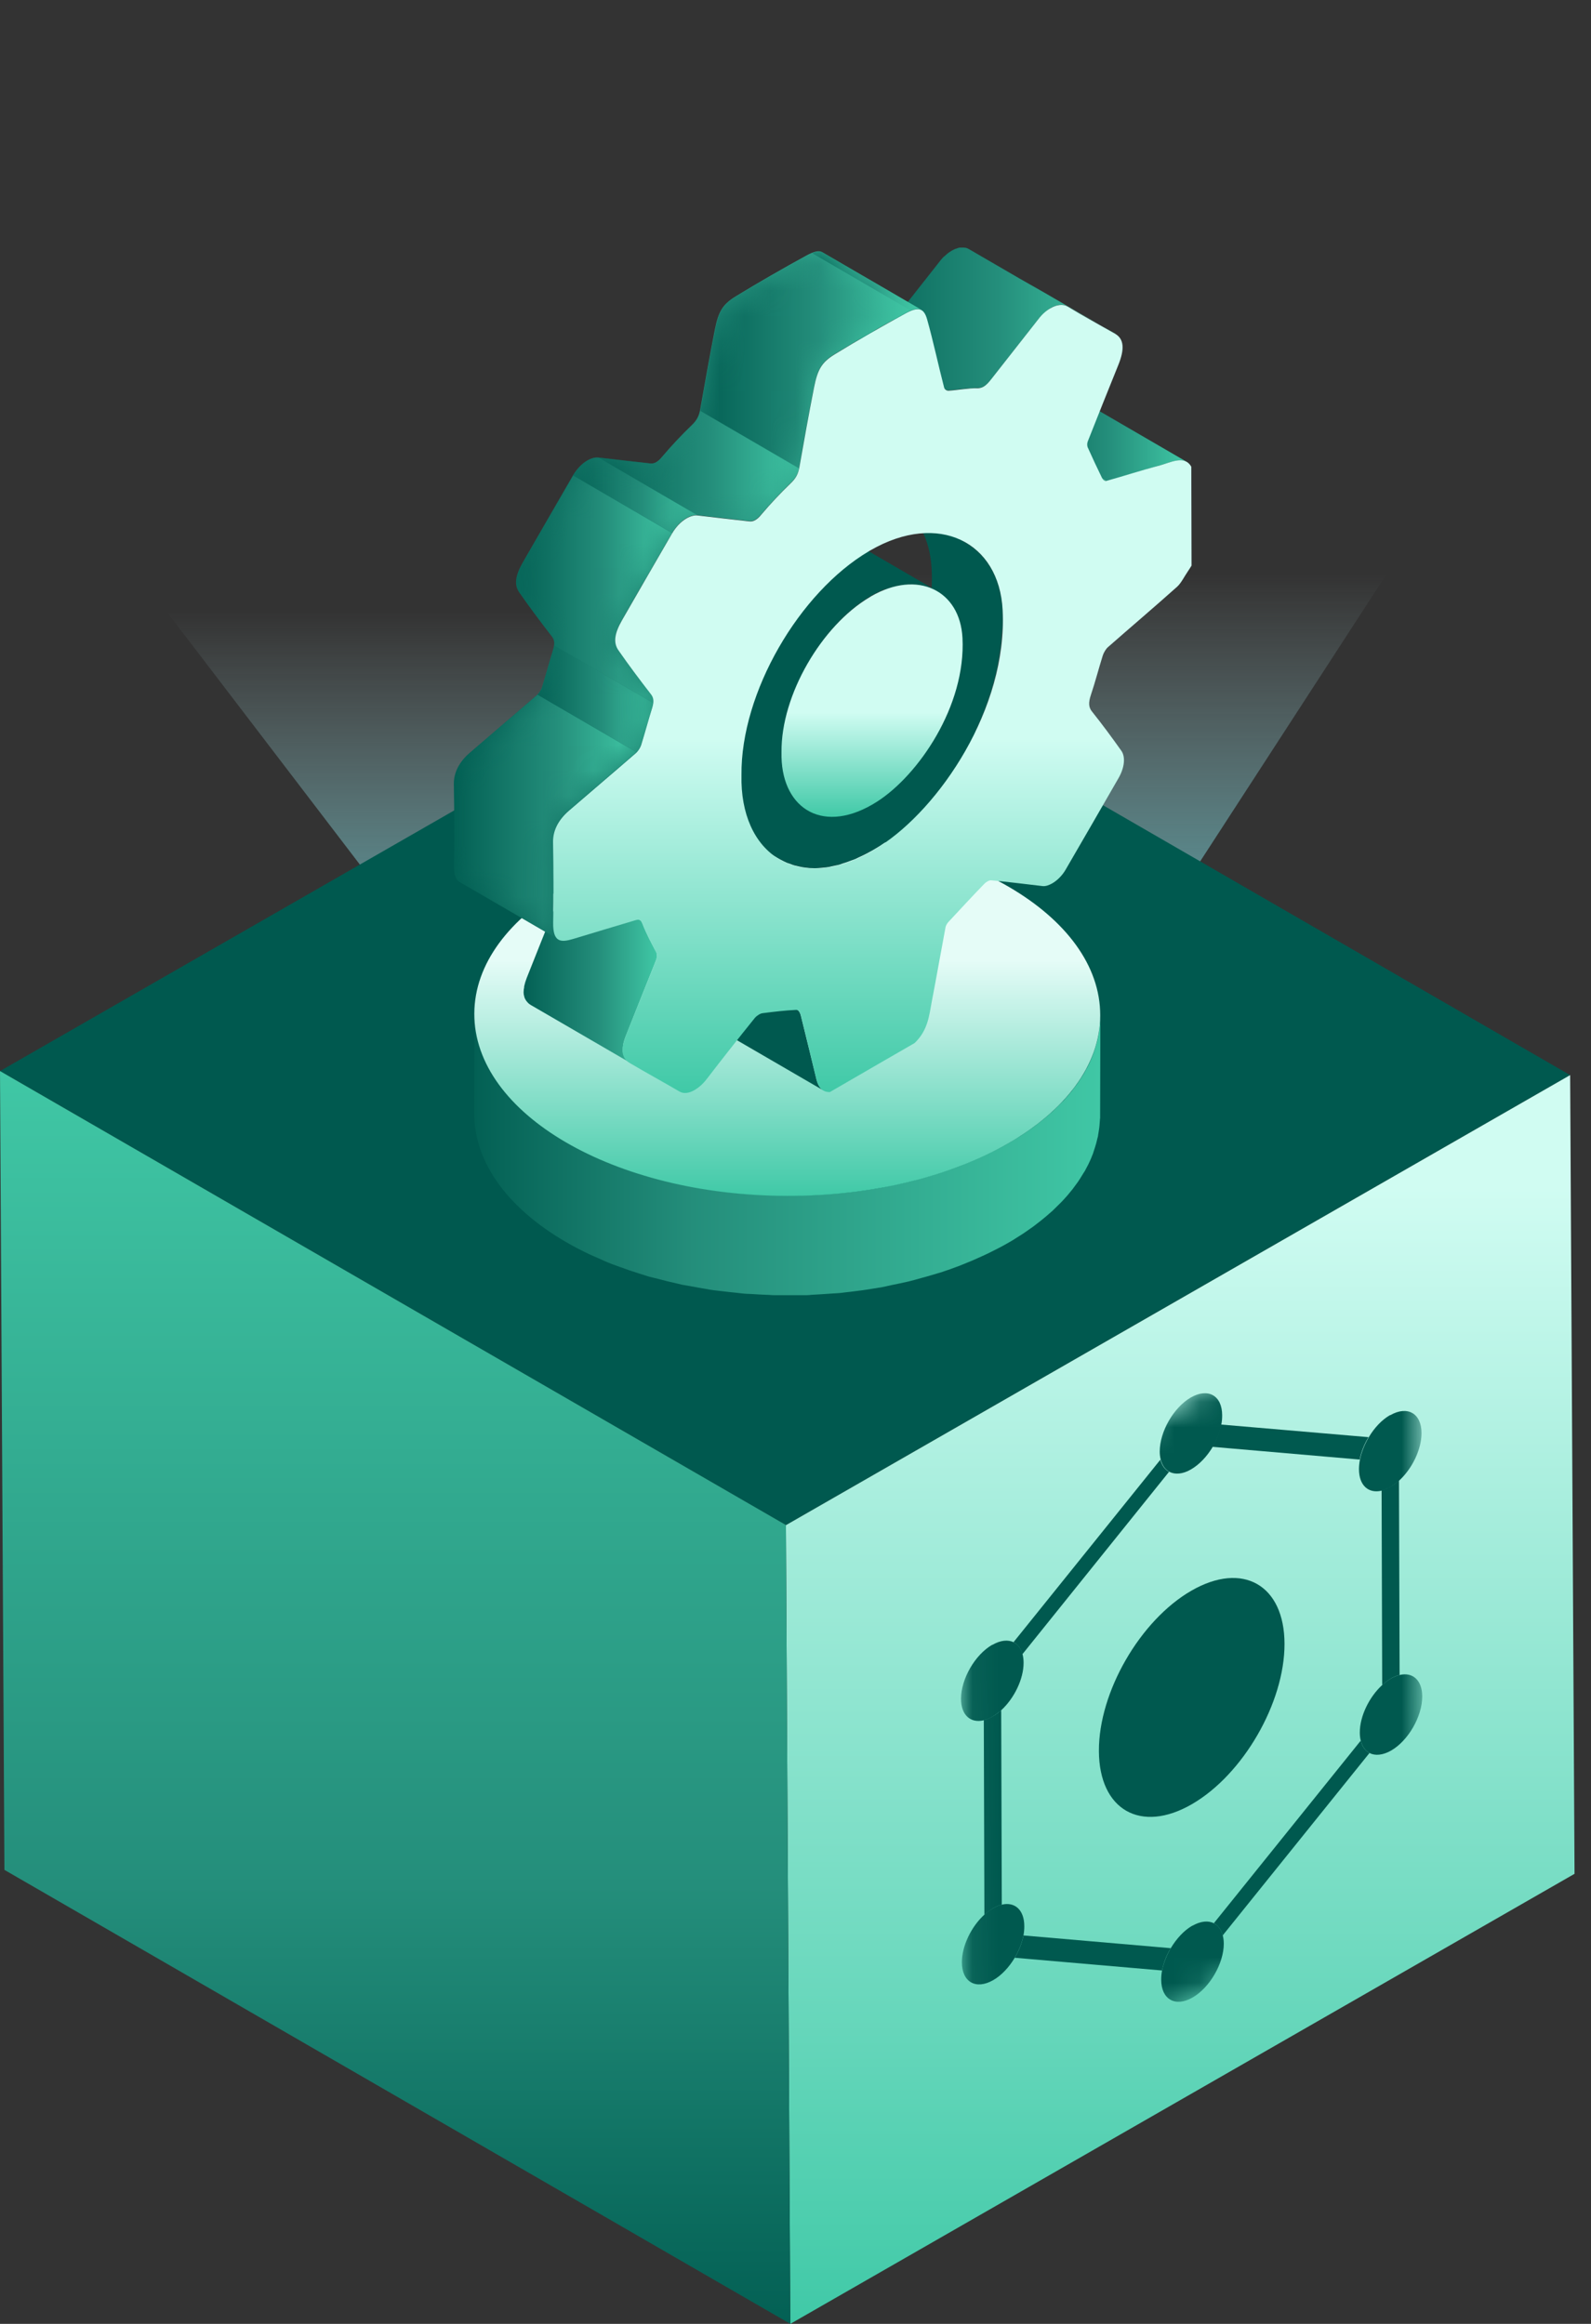 <svg width="63" height="92" viewBox="0 0 63 92" fill="none" xmlns="http://www.w3.org/2000/svg">
<rect x="0" y="0" width="63" height="92" fill="#333333" stroke="none"/>
<path style="mix-blend-mode:color-dodge" d="M31 2.836L31.034 47.343C31 47.348 30.961 47.348 30.927 47.343C30.752 47.343 30.578 47.333 30.403 47.328C30.374 47.333 30.345 47.333 30.311 47.323C30.117 47.319 29.923 47.309 29.729 47.294C29.54 47.28 29.346 47.265 29.157 47.246C28.949 47.226 28.745 47.202 28.542 47.178C28.352 47.154 28.168 47.125 27.984 47.096C27.766 47.062 27.548 47.023 27.329 46.984C27.14 46.95 26.956 46.906 26.772 46.868C26.767 46.868 26.762 46.868 26.757 46.868C26.612 46.839 26.471 46.805 26.331 46.771C26.234 46.742 26.142 46.717 26.045 46.693C25.962 46.674 25.885 46.649 25.802 46.63C25.72 46.611 25.633 46.586 25.55 46.562C25.463 46.538 25.381 46.509 25.293 46.48C25.162 46.441 25.036 46.402 24.91 46.358H24.905C24.784 46.315 24.658 46.266 24.537 46.223C24.464 46.199 24.392 46.174 24.324 46.145C24.309 46.145 24.299 46.136 24.285 46.131C24.178 46.087 24.072 46.043 23.97 46C23.863 45.956 23.766 45.908 23.664 45.864C23.558 45.82 23.446 45.777 23.344 45.728C23.029 45.583 22.724 45.423 22.433 45.253C22.336 45.195 22.239 45.137 22.142 45.079C22.055 45.025 21.967 44.972 21.885 44.914C21.798 44.86 21.71 44.802 21.628 44.739C21.541 44.681 21.458 44.623 21.381 44.56C21.221 44.444 21.066 44.322 20.92 44.191C20.847 44.128 20.775 44.07 20.707 44.002C20.634 43.939 20.566 43.876 20.503 43.813C20.435 43.75 20.372 43.687 20.314 43.619C20.125 43.425 19.96 43.227 19.805 43.023C19.757 42.955 19.708 42.887 19.66 42.819C19.587 42.718 19.519 42.611 19.456 42.504C19.398 42.412 19.349 42.315 19.301 42.223C19.301 42.213 19.291 42.209 19.286 42.199C19.233 42.087 19.18 41.981 19.136 41.869C19.092 41.772 19.054 41.675 19.024 41.578C18.947 41.36 18.884 41.132 18.85 40.909C18.835 40.841 18.826 40.778 18.821 40.715C18.811 40.686 18.806 40.657 18.806 40.623C18.797 40.555 18.792 40.487 18.787 40.424C18.782 40.337 18.777 40.245 18.777 40.153L0 15.577L31 2.836Z" fill="url(#paint0_linear_3009_55183)"/>
<path style="mix-blend-mode:color-dodge" d="M62.173 11.534L43.561 40.206C43.561 40.318 43.556 40.434 43.547 40.551C43.542 40.623 43.532 40.701 43.517 40.774C43.508 40.89 43.483 41.011 43.454 41.128C43.445 41.186 43.43 41.244 43.411 41.302C43.401 41.355 43.382 41.409 43.362 41.467C43.348 41.525 43.328 41.588 43.304 41.646C43.285 41.705 43.265 41.767 43.236 41.826C43.217 41.884 43.188 41.937 43.163 41.995C43.144 42.049 43.12 42.097 43.091 42.151C43.062 42.214 43.028 42.277 42.994 42.335C42.974 42.383 42.945 42.437 42.911 42.485C42.868 42.563 42.824 42.635 42.776 42.708C42.751 42.752 42.722 42.795 42.688 42.839C42.635 42.917 42.582 42.994 42.519 43.072C42.267 43.416 41.956 43.746 41.602 44.066C41.544 44.114 41.491 44.163 41.428 44.216C41.374 44.269 41.316 44.313 41.258 44.356C41.195 44.41 41.132 44.458 41.064 44.507C40.875 44.657 40.681 44.793 40.473 44.929C40.4 44.977 40.322 45.026 40.25 45.069C40.153 45.132 40.056 45.19 39.959 45.249C39.809 45.336 39.653 45.418 39.498 45.501C39.459 45.52 39.425 45.539 39.387 45.559C39.299 45.602 39.212 45.641 39.125 45.685C39.047 45.724 38.975 45.758 38.897 45.792C38.887 45.792 38.878 45.801 38.863 45.806C38.65 45.903 38.432 45.995 38.209 46.087C38.17 46.102 38.136 46.116 38.102 46.131C38.068 46.145 38.034 46.16 37.995 46.175C37.913 46.209 37.83 46.238 37.748 46.267C37.539 46.344 37.326 46.417 37.108 46.48C37.001 46.514 36.895 46.543 36.788 46.577C36.681 46.606 36.575 46.635 36.468 46.664C36.391 46.684 36.318 46.703 36.245 46.727C36.167 46.747 36.095 46.766 36.017 46.785C36.003 46.79 35.988 46.795 35.969 46.8C35.746 46.849 35.523 46.892 35.3 46.941C35.222 46.955 35.149 46.974 35.072 46.989C34.883 47.028 34.694 47.062 34.5 47.091C34.248 47.13 33.991 47.169 33.729 47.198C33.564 47.222 33.399 47.236 33.23 47.251C33.147 47.261 33.065 47.265 32.977 47.27C32.842 47.28 32.701 47.29 32.56 47.299C32.425 47.314 32.284 47.319 32.143 47.324C32.051 47.333 31.959 47.333 31.872 47.333C31.785 47.333 31.697 47.338 31.605 47.338C31.411 47.338 31.222 47.338 31.033 47.338V0L62.173 11.534Z" fill="url(#paint1_linear_3009_55183)"/>
<path d="M31.121 60.38L0 42.403L31.053 24.586L62.174 42.563L31.121 60.38Z" fill="#00594F"/>
<path d="M62.174 42.562L62.348 74.183L31.295 92L31.121 60.38L62.174 42.562Z" fill="url(#paint2_linear_3009_55183)"/>
<path d="M31.295 92L0.175 74.027L0 42.402L31.121 60.375L31.295 91.995V92Z" fill="url(#paint3_linear_3009_55183)"/>
<path d="M43.562 40.421C43.562 40.484 43.557 40.547 43.547 40.61C43.543 40.663 43.533 40.717 43.528 40.775C43.518 40.838 43.509 40.901 43.499 40.959C43.489 41.012 43.475 41.066 43.465 41.124C43.45 41.182 43.436 41.245 43.421 41.303C43.407 41.356 43.392 41.41 43.373 41.468C43.353 41.526 43.334 41.589 43.315 41.647C43.295 41.701 43.276 41.754 43.257 41.807C43.232 41.87 43.203 41.933 43.179 41.996C43.155 42.05 43.13 42.098 43.106 42.152C43.077 42.215 43.043 42.278 43.009 42.336C42.98 42.384 42.956 42.438 42.927 42.486C42.883 42.559 42.84 42.632 42.791 42.704C42.762 42.748 42.733 42.791 42.704 42.835C42.651 42.918 42.592 42.995 42.529 43.073C42.5 43.107 42.476 43.145 42.452 43.179C42.35 43.305 42.243 43.431 42.132 43.553C42.103 43.587 42.069 43.616 42.04 43.645C41.948 43.737 41.855 43.834 41.758 43.926C41.715 43.97 41.671 44.008 41.623 44.052C41.565 44.105 41.506 44.154 41.443 44.207C41.385 44.256 41.332 44.304 41.274 44.348C41.211 44.396 41.148 44.45 41.08 44.498C41.017 44.547 40.959 44.59 40.895 44.639C40.828 44.687 40.755 44.736 40.687 44.784C40.624 44.828 40.556 44.871 40.488 44.92C40.416 44.968 40.338 45.017 40.26 45.06C40.163 45.119 40.071 45.177 39.974 45.235C39.708 45.39 39.426 45.536 39.136 45.676C39.058 45.715 38.985 45.749 38.908 45.783C38.651 45.904 38.384 46.016 38.113 46.122C38.079 46.137 38.045 46.151 38.006 46.166C37.715 46.277 37.419 46.374 37.114 46.471C36.905 46.539 36.692 46.597 36.474 46.656C36.314 46.699 36.149 46.748 35.989 46.786C35.761 46.84 35.533 46.888 35.306 46.932C35.141 46.966 34.976 47.005 34.806 47.034C34.738 47.048 34.666 47.058 34.598 47.068C34.312 47.116 34.026 47.155 33.739 47.189C33.657 47.199 33.575 47.208 33.487 47.218C33.323 47.237 33.153 47.247 32.988 47.262C32.712 47.286 32.431 47.305 32.154 47.315C31.975 47.325 31.795 47.325 31.616 47.33C31.388 47.33 31.165 47.334 30.937 47.33C30.748 47.33 30.559 47.32 30.37 47.315C30.162 47.305 29.953 47.295 29.745 47.281C29.555 47.266 29.361 47.252 29.172 47.233C28.964 47.213 28.76 47.189 28.552 47.165C28.368 47.14 28.183 47.116 27.999 47.087C27.781 47.053 27.558 47.014 27.345 46.971C27.175 46.937 27 46.903 26.831 46.869C26.569 46.811 26.317 46.748 26.06 46.68C25.895 46.636 25.73 46.597 25.565 46.549C25.478 46.525 25.391 46.496 25.304 46.467C25.047 46.384 24.799 46.302 24.552 46.209C24.479 46.185 24.407 46.156 24.339 46.132C24.116 46.045 23.898 45.948 23.679 45.851C23.573 45.802 23.461 45.759 23.359 45.71C23.044 45.56 22.744 45.405 22.448 45.235C20.004 43.824 18.783 41.972 18.788 40.125L18.778 44.076C18.773 45.923 19.995 47.776 22.438 49.186C22.729 49.356 23.035 49.511 23.35 49.661C23.451 49.71 23.563 49.754 23.67 49.802C23.854 49.885 24.038 49.972 24.232 50.044C24.266 50.059 24.3 50.069 24.329 50.078C24.402 50.108 24.474 50.132 24.542 50.156C24.79 50.248 25.042 50.335 25.294 50.413C25.381 50.442 25.468 50.466 25.556 50.495C25.614 50.515 25.672 50.534 25.73 50.549C25.832 50.578 25.944 50.597 26.045 50.626C26.297 50.694 26.554 50.757 26.816 50.815C26.884 50.83 26.952 50.849 27.02 50.864C27.122 50.883 27.228 50.898 27.33 50.917C27.548 50.961 27.767 50.995 27.985 51.033C28.072 51.048 28.159 51.068 28.246 51.077C28.343 51.092 28.44 51.097 28.537 51.111C28.741 51.135 28.949 51.16 29.153 51.179C29.25 51.189 29.352 51.203 29.449 51.213C29.541 51.223 29.633 51.223 29.725 51.227C29.934 51.242 30.142 51.252 30.351 51.261C30.457 51.261 30.559 51.276 30.666 51.276C30.748 51.276 30.835 51.276 30.918 51.276C31.146 51.276 31.369 51.276 31.597 51.276C31.708 51.276 31.82 51.276 31.936 51.276C32.004 51.276 32.067 51.266 32.135 51.261C32.416 51.247 32.692 51.227 32.969 51.208C33.08 51.198 33.197 51.198 33.308 51.184C33.361 51.179 33.415 51.169 33.468 51.164C33.55 51.155 33.633 51.145 33.72 51.135C34.006 51.101 34.297 51.063 34.578 51.014C34.646 51.004 34.719 50.995 34.787 50.98C34.821 50.975 34.855 50.971 34.889 50.966C35.024 50.941 35.155 50.907 35.291 50.878C35.519 50.83 35.752 50.786 35.974 50.733C36.139 50.694 36.299 50.646 36.459 50.602C36.673 50.544 36.886 50.486 37.099 50.418C37.143 50.403 37.191 50.394 37.235 50.379C37.492 50.297 37.744 50.205 37.991 50.112C38.025 50.098 38.059 50.083 38.098 50.069C38.37 49.962 38.631 49.851 38.893 49.729C38.971 49.695 39.044 49.657 39.121 49.623C39.407 49.482 39.688 49.342 39.96 49.181C40.013 49.152 40.062 49.123 40.11 49.094C40.159 49.065 40.202 49.036 40.246 49.007C40.323 48.959 40.396 48.91 40.469 48.866C40.537 48.823 40.6 48.779 40.668 48.731C40.74 48.682 40.808 48.634 40.876 48.585C40.939 48.541 41.002 48.493 41.06 48.445C41.128 48.396 41.191 48.343 41.254 48.294C41.312 48.246 41.371 48.197 41.424 48.154C41.482 48.1 41.545 48.052 41.603 47.998C41.628 47.979 41.652 47.955 41.676 47.935C41.7 47.916 41.715 47.892 41.739 47.873C41.836 47.78 41.928 47.688 42.02 47.596C42.049 47.562 42.083 47.533 42.112 47.499C42.224 47.378 42.335 47.252 42.432 47.126C42.432 47.121 42.442 47.116 42.447 47.111C42.471 47.082 42.491 47.053 42.515 47.019C42.573 46.942 42.631 46.864 42.689 46.782C42.718 46.738 42.748 46.694 42.777 46.646C42.825 46.573 42.869 46.5 42.912 46.428C42.922 46.408 42.937 46.389 42.951 46.37C42.966 46.34 42.98 46.311 43 46.277C43.034 46.214 43.068 46.151 43.097 46.093C43.121 46.04 43.145 45.991 43.169 45.938C43.198 45.875 43.223 45.812 43.247 45.749C43.257 45.72 43.271 45.691 43.281 45.666C43.291 45.642 43.295 45.618 43.305 45.589C43.325 45.531 43.344 45.468 43.363 45.41C43.378 45.356 43.397 45.298 43.412 45.245C43.426 45.187 43.441 45.123 43.455 45.065C43.465 45.031 43.475 45.002 43.48 44.968C43.48 44.944 43.484 44.925 43.489 44.901C43.499 44.837 43.509 44.775 43.518 44.716C43.528 44.663 43.533 44.61 43.538 44.551C43.543 44.488 43.547 44.425 43.552 44.367C43.552 44.328 43.557 44.294 43.562 44.256C43.562 44.222 43.562 44.183 43.562 44.149L43.572 40.198C43.572 40.27 43.567 40.343 43.562 40.416V40.421Z" fill="url(#paint4_linear_3009_55183)"/>
<path d="M43.566 40.2C43.577 36.234 38.038 33.004 31.194 32.985C24.35 32.966 18.793 36.165 18.782 40.13C18.771 44.096 24.31 47.326 31.154 47.345C37.998 47.364 43.555 44.165 43.566 40.2Z" fill="url(#paint5_linear_3009_55183)"/>
<path d="M39.702 24.899C39.712 24.651 39.712 24.404 39.702 24.157C39.663 23.376 39.431 22.722 39.062 22.218C38.839 21.917 38.563 21.67 38.252 21.49L35.436 19.852C36.274 20.341 36.827 21.272 36.89 22.518C36.905 22.765 36.905 23.013 36.89 23.26C36.89 23.347 36.876 23.43 36.871 23.517C36.861 23.677 36.851 23.837 36.832 23.997C36.822 24.07 36.808 24.137 36.798 24.205C36.769 24.385 36.745 24.569 36.706 24.748C36.657 24.971 36.609 25.189 36.546 25.408C36.541 25.427 36.531 25.446 36.526 25.471C36.473 25.665 36.41 25.858 36.342 26.048C36.323 26.106 36.303 26.159 36.284 26.217C36.221 26.392 36.153 26.561 36.085 26.731C36.071 26.765 36.061 26.799 36.047 26.828C35.964 27.027 35.872 27.221 35.78 27.41C35.756 27.458 35.731 27.507 35.707 27.555C35.63 27.711 35.547 27.866 35.46 28.016C35.436 28.06 35.411 28.103 35.387 28.147C35.281 28.331 35.169 28.515 35.057 28.69C35.028 28.733 34.999 28.772 34.97 28.816C34.883 28.952 34.791 29.083 34.699 29.213C34.645 29.286 34.592 29.359 34.539 29.427C34.466 29.524 34.388 29.626 34.316 29.718C34.238 29.815 34.165 29.907 34.088 29.999C34.025 30.076 33.962 30.149 33.894 30.222C33.739 30.401 33.579 30.571 33.419 30.731C33.399 30.75 33.385 30.765 33.365 30.784C33.351 30.799 33.331 30.813 33.317 30.828C33.201 30.944 33.079 31.051 32.963 31.158C32.919 31.196 32.881 31.23 32.837 31.264C32.74 31.347 32.643 31.429 32.541 31.502C32.502 31.531 32.459 31.565 32.42 31.594C32.284 31.696 32.153 31.788 32.023 31.87C31.93 31.928 31.833 31.987 31.741 32.04C31.581 32.132 31.421 32.215 31.261 32.287C31.223 32.307 31.184 32.321 31.145 32.341C31.058 32.379 30.975 32.408 30.893 32.442C30.772 32.491 30.65 32.53 30.529 32.569C30.447 32.593 30.369 32.617 30.287 32.632C30.219 32.646 30.151 32.661 30.083 32.675C29.986 32.694 29.894 32.704 29.797 32.714C29.749 32.719 29.7 32.724 29.652 32.728C29.516 32.738 29.385 32.738 29.254 32.728C29.254 32.728 29.249 32.728 29.244 32.728C29.114 32.719 28.988 32.699 28.861 32.675C28.828 32.67 28.794 32.661 28.76 32.651C28.668 32.627 28.575 32.602 28.483 32.569C28.454 32.559 28.425 32.549 28.396 32.539C28.28 32.491 28.163 32.442 28.057 32.379L30.878 34.018C30.878 34.018 30.898 34.028 30.907 34.033C30.995 34.081 31.082 34.125 31.174 34.164C31.189 34.168 31.203 34.173 31.218 34.178C31.247 34.188 31.276 34.197 31.305 34.207C31.353 34.227 31.402 34.246 31.455 34.261C31.494 34.27 31.538 34.28 31.581 34.29C31.615 34.299 31.649 34.304 31.683 34.314C31.707 34.314 31.727 34.324 31.751 34.328C31.853 34.348 31.959 34.358 32.066 34.367C32.066 34.367 32.071 34.367 32.076 34.367C32.182 34.372 32.294 34.377 32.41 34.367C32.43 34.367 32.454 34.362 32.473 34.362C32.522 34.362 32.57 34.353 32.619 34.348C32.677 34.343 32.735 34.338 32.793 34.328C32.827 34.324 32.866 34.314 32.905 34.304C32.973 34.29 33.041 34.275 33.108 34.261C33.152 34.251 33.196 34.246 33.239 34.231C33.273 34.222 33.312 34.207 33.346 34.193C33.467 34.159 33.584 34.115 33.71 34.067C33.758 34.047 33.802 34.038 33.845 34.018C33.884 34.004 33.923 33.984 33.957 33.965C33.996 33.945 34.035 33.931 34.073 33.911C34.233 33.839 34.388 33.756 34.553 33.664C34.645 33.611 34.737 33.553 34.834 33.495C34.965 33.412 35.101 33.315 35.232 33.218C35.271 33.189 35.314 33.155 35.353 33.126C35.45 33.048 35.547 32.971 35.644 32.889C35.688 32.855 35.727 32.816 35.77 32.782C35.886 32.675 36.008 32.569 36.124 32.452C36.139 32.438 36.158 32.423 36.173 32.408C36.173 32.408 36.177 32.404 36.182 32.399C36.197 32.384 36.211 32.37 36.221 32.355C36.381 32.195 36.541 32.026 36.701 31.846C36.72 31.822 36.745 31.802 36.764 31.778C36.808 31.73 36.846 31.676 36.89 31.623C36.968 31.531 37.045 31.439 37.118 31.342C37.147 31.308 37.176 31.274 37.2 31.24C37.249 31.177 37.292 31.114 37.341 31.051C37.394 30.978 37.448 30.91 37.501 30.838C37.52 30.809 37.545 30.779 37.569 30.745C37.642 30.644 37.705 30.542 37.777 30.435C37.806 30.392 37.836 30.353 37.865 30.309C37.87 30.299 37.879 30.29 37.884 30.275C37.976 30.13 38.068 29.98 38.16 29.824C38.17 29.805 38.185 29.781 38.194 29.761C38.218 29.718 38.243 29.674 38.267 29.631C38.316 29.548 38.364 29.466 38.408 29.378C38.442 29.311 38.475 29.243 38.514 29.17C38.538 29.121 38.563 29.073 38.587 29.024C38.602 28.995 38.621 28.961 38.636 28.932C38.708 28.787 38.776 28.637 38.839 28.481C38.844 28.467 38.849 28.457 38.854 28.443C38.868 28.409 38.883 28.375 38.892 28.346C38.936 28.239 38.985 28.132 39.023 28.021C39.048 27.958 39.067 27.895 39.091 27.832C39.111 27.774 39.13 27.72 39.149 27.662C39.164 27.618 39.178 27.58 39.193 27.536C39.242 27.386 39.29 27.235 39.329 27.085C39.334 27.066 39.343 27.046 39.348 27.022C39.348 27.022 39.348 27.012 39.348 27.008C39.401 26.809 39.455 26.605 39.498 26.401C39.498 26.387 39.498 26.372 39.503 26.358C39.542 26.178 39.571 25.994 39.595 25.815C39.605 25.752 39.62 25.689 39.629 25.621C39.629 25.616 39.629 25.611 39.629 25.606C39.649 25.446 39.658 25.286 39.668 25.126C39.673 25.039 39.688 24.957 39.688 24.869L39.702 24.899Z" fill="#00594F"/>
<path d="M35.062 23.341C35.144 23.312 35.227 23.283 35.304 23.259C35.367 23.239 35.426 23.225 35.484 23.21C35.532 23.201 35.581 23.186 35.629 23.181C35.702 23.167 35.775 23.162 35.843 23.152C35.877 23.152 35.906 23.142 35.94 23.142C36.041 23.137 36.138 23.137 36.235 23.142C36.25 23.142 36.264 23.142 36.284 23.147C36.361 23.152 36.439 23.167 36.517 23.181C36.546 23.186 36.57 23.191 36.599 23.201C36.667 23.215 36.73 23.239 36.798 23.259C36.817 23.268 36.841 23.273 36.861 23.283C36.948 23.317 37.03 23.356 37.108 23.399L34.291 21.761C34.291 21.761 34.277 21.751 34.272 21.751C34.209 21.717 34.141 21.683 34.073 21.654C34.063 21.654 34.054 21.649 34.044 21.644C34.025 21.634 34 21.63 33.981 21.62C33.942 21.605 33.908 21.591 33.864 21.581C33.835 21.572 33.811 21.567 33.782 21.562C33.753 21.557 33.729 21.547 33.7 21.542C33.68 21.542 33.661 21.533 33.642 21.528C33.583 21.518 33.525 21.513 33.467 21.509C33.452 21.509 33.438 21.509 33.419 21.504H33.409C33.326 21.499 33.239 21.499 33.157 21.504C33.147 21.504 33.137 21.504 33.128 21.504C33.099 21.504 33.065 21.509 33.031 21.513C32.977 21.518 32.929 21.523 32.876 21.528C32.856 21.528 32.837 21.538 32.817 21.542C32.769 21.552 32.72 21.562 32.672 21.572C32.633 21.581 32.594 21.586 32.556 21.596C32.536 21.601 32.512 21.61 32.492 21.615C32.41 21.639 32.333 21.669 32.25 21.698C32.216 21.712 32.182 21.717 32.143 21.732C32.129 21.736 32.119 21.746 32.105 21.751C31.964 21.809 31.823 21.882 31.678 21.964C31.663 21.974 31.654 21.979 31.639 21.988C31.46 22.095 31.285 22.216 31.116 22.347C31.082 22.372 31.048 22.396 31.019 22.425C30.854 22.556 30.694 22.696 30.539 22.847C30.529 22.856 30.514 22.866 30.505 22.876C30.476 22.905 30.451 22.934 30.422 22.963C30.34 23.045 30.262 23.128 30.185 23.22C30.16 23.244 30.141 23.268 30.117 23.293C30.093 23.322 30.068 23.351 30.044 23.38C29.996 23.438 29.947 23.491 29.904 23.55C29.879 23.584 29.85 23.613 29.826 23.642C29.797 23.68 29.773 23.719 29.744 23.753C29.71 23.797 29.676 23.845 29.642 23.889C29.622 23.913 29.603 23.938 29.584 23.966C29.54 24.03 29.501 24.093 29.457 24.151C29.438 24.18 29.414 24.214 29.394 24.243C29.39 24.253 29.38 24.262 29.375 24.272C29.312 24.374 29.249 24.476 29.191 24.577C29.186 24.587 29.181 24.597 29.171 24.607C29.157 24.631 29.142 24.66 29.128 24.684C29.094 24.747 29.055 24.81 29.021 24.878C29.002 24.917 28.982 24.956 28.963 24.989C28.944 25.023 28.924 25.062 28.91 25.096C28.895 25.125 28.881 25.149 28.866 25.179C28.822 25.271 28.779 25.368 28.735 25.465C28.735 25.47 28.73 25.479 28.725 25.484C28.725 25.484 28.725 25.484 28.725 25.489C28.682 25.596 28.638 25.702 28.595 25.809C28.585 25.833 28.58 25.852 28.57 25.877C28.556 25.916 28.541 25.954 28.527 25.998C28.507 26.046 28.488 26.095 28.473 26.143C28.459 26.187 28.444 26.235 28.43 26.279C28.415 26.328 28.401 26.371 28.386 26.42C28.376 26.449 28.367 26.473 28.362 26.502C28.347 26.56 28.333 26.623 28.318 26.682C28.304 26.74 28.289 26.798 28.274 26.856C28.274 26.875 28.265 26.89 28.26 26.909C28.25 26.953 28.245 27.002 28.236 27.045C28.216 27.142 28.202 27.234 28.187 27.331C28.187 27.355 28.177 27.375 28.177 27.399C28.177 27.423 28.177 27.448 28.177 27.472C28.153 27.69 28.134 27.913 28.139 28.126C28.114 29.222 28.512 30.046 29.186 30.439L32.008 32.078C31.339 31.69 30.936 30.861 30.96 29.765C30.96 29.552 30.975 29.334 30.999 29.11C31.004 29.067 31.009 29.018 31.014 28.97C31.028 28.878 31.043 28.781 31.062 28.684C31.072 28.621 31.087 28.558 31.101 28.495C31.116 28.437 31.13 28.378 31.145 28.32C31.164 28.233 31.188 28.146 31.212 28.058C31.227 28.01 31.242 27.966 31.256 27.918C31.285 27.821 31.319 27.729 31.353 27.632C31.368 27.593 31.382 27.549 31.397 27.511C31.445 27.38 31.499 27.249 31.552 27.118C31.552 27.113 31.557 27.103 31.562 27.099C31.615 26.972 31.673 26.851 31.736 26.73C31.756 26.696 31.77 26.657 31.79 26.623C31.843 26.522 31.896 26.42 31.954 26.318C31.969 26.289 31.983 26.265 31.998 26.235C32.071 26.11 32.143 25.988 32.221 25.872C32.24 25.843 32.265 25.809 32.284 25.78C32.342 25.692 32.405 25.6 32.468 25.518C32.502 25.474 32.536 25.426 32.57 25.382C32.623 25.314 32.677 25.242 32.73 25.174C32.779 25.116 32.822 25.057 32.871 24.999C32.919 24.946 32.963 24.893 33.011 24.839C33.089 24.752 33.171 24.665 33.249 24.582C33.288 24.544 33.326 24.505 33.365 24.466C33.52 24.316 33.68 24.175 33.845 24.044C33.879 24.02 33.908 23.996 33.942 23.966C34.112 23.836 34.286 23.714 34.466 23.608C34.48 23.598 34.49 23.593 34.505 23.584C34.65 23.501 34.791 23.433 34.931 23.37C34.98 23.351 35.028 23.331 35.077 23.312L35.062 23.341Z" fill="#00594F"/>
<path d="M34.49 23.609C36.352 22.533 38.015 23.386 38.112 25.253C38.252 27.958 36.356 30.697 34.732 31.735C34.664 31.778 34.602 31.817 34.534 31.856C32.473 33.044 30.897 31.919 30.946 29.781C30.922 27.522 32.531 24.768 34.446 23.638C34.461 23.628 34.471 23.624 34.485 23.614L34.49 23.609Z" fill="url(#paint6_linear_3009_55183)"/>
<path d="M32.323 42.71C32.119 41.877 31.92 41.038 31.712 40.209C31.692 40.121 31.644 40.02 31.581 39.986L27.659 37.707C27.722 37.741 27.77 37.843 27.79 37.93C27.998 38.759 28.197 39.598 28.401 40.432C28.415 40.485 28.43 40.534 28.444 40.582C28.497 40.723 28.57 40.829 28.677 40.888L32.599 43.166C32.458 43.084 32.371 42.919 32.323 42.71Z" fill="#00594F"/>
<path d="M46.994 18.285L43.072 16.006C43.072 16.006 43.072 16.006 43.067 16.006C43.052 15.997 43.038 15.992 43.023 15.982C43.009 15.977 42.989 15.968 42.975 15.963C42.975 15.963 42.965 15.963 42.96 15.963C42.96 15.963 42.955 15.963 42.95 15.963C42.941 15.963 42.931 15.963 42.921 15.958C42.902 15.958 42.878 15.953 42.858 15.953C42.849 15.953 42.844 15.953 42.834 15.953C42.824 15.953 42.82 15.953 42.81 15.953C42.8 15.953 42.791 15.953 42.776 15.953C42.752 15.953 42.723 15.953 42.698 15.963C42.694 15.963 42.684 15.963 42.679 15.963C42.679 15.963 42.679 15.963 42.674 15.963C42.664 15.963 42.655 15.968 42.645 15.968C42.601 15.977 42.558 15.987 42.509 15.997C42.504 15.997 42.5 15.997 42.495 15.997C42.485 15.997 42.471 16.002 42.461 16.006C42.378 16.031 42.296 16.055 42.209 16.084C42.117 16.113 42.029 16.142 41.942 16.166C41.932 16.166 41.918 16.171 41.908 16.176C41.646 16.244 41.389 16.326 41.127 16.404C40.72 16.525 40.313 16.646 39.906 16.763L43.828 19.041C44.235 18.93 44.642 18.804 45.05 18.683C45.321 18.6 45.598 18.518 45.864 18.445C45.952 18.421 46.044 18.392 46.131 18.363C46.213 18.334 46.301 18.309 46.383 18.285C46.398 18.285 46.417 18.275 46.431 18.271C46.475 18.261 46.524 18.251 46.567 18.241C46.577 18.241 46.592 18.237 46.601 18.237C46.606 18.237 46.616 18.237 46.621 18.237C46.659 18.237 46.693 18.227 46.732 18.227C46.742 18.227 46.747 18.227 46.756 18.227C46.795 18.227 46.834 18.232 46.868 18.241C46.868 18.241 46.873 18.241 46.877 18.241C46.916 18.251 46.955 18.266 46.989 18.285H46.994Z" fill="url(#paint7_linear_3009_55183)"/>
<path d="M43.629 18.965L43.736 19.028C43.736 19.028 43.745 19.032 43.75 19.037C43.75 19.037 43.76 19.037 43.765 19.037C43.765 19.037 43.775 19.037 43.779 19.037H43.789C43.789 19.037 43.794 19.037 43.799 19.037C43.799 19.037 43.803 19.037 43.808 19.037H43.818C43.818 19.037 43.818 19.037 43.823 19.037L39.901 16.759C39.867 16.768 39.838 16.759 39.809 16.744L43.624 18.96L43.629 18.965Z" fill="url(#paint8_linear_3009_55183)"/>
<path d="M26.016 37.824C26.016 37.776 26.006 37.732 25.982 37.684C25.788 37.325 25.594 36.961 25.439 36.559C25.424 36.525 25.41 36.496 25.395 36.472C25.38 36.447 25.361 36.433 25.342 36.423L21.419 34.145C21.458 34.169 21.492 34.212 21.516 34.28C21.672 34.683 21.866 35.046 22.059 35.405C22.084 35.454 22.093 35.497 22.093 35.546C22.093 35.555 22.093 35.56 22.093 35.57C22.093 35.623 22.074 35.681 22.04 35.759C21.638 36.748 21.25 37.727 20.857 38.716C20.857 38.726 20.847 38.736 20.847 38.745C20.833 38.784 20.818 38.823 20.808 38.857C20.799 38.891 20.784 38.925 20.779 38.959C20.77 38.993 20.76 39.027 20.755 39.056C20.755 39.066 20.755 39.07 20.755 39.075C20.755 39.075 20.755 39.085 20.755 39.09C20.755 39.114 20.745 39.138 20.741 39.163C20.731 39.24 20.731 39.313 20.741 39.376C20.741 39.386 20.745 39.395 20.75 39.41C20.76 39.478 20.784 39.536 20.818 39.589C20.828 39.604 20.838 39.623 20.852 39.638C20.896 39.696 20.949 39.749 21.027 39.793C21.119 39.846 21.211 39.899 21.303 39.953L25.225 42.231C25.133 42.178 25.041 42.125 24.949 42.071C24.876 42.028 24.823 41.974 24.774 41.916C24.765 41.902 24.75 41.882 24.741 41.868C24.706 41.814 24.682 41.751 24.673 41.688C24.673 41.679 24.668 41.669 24.663 41.654C24.653 41.572 24.658 41.475 24.677 41.368C24.677 41.368 24.677 41.359 24.677 41.354C24.697 41.242 24.736 41.121 24.789 40.99C25.182 40.001 25.574 39.022 25.972 38.033C25.972 38.023 25.982 38.013 25.982 38.004C25.986 37.989 25.991 37.975 25.996 37.96C25.996 37.946 26.006 37.936 26.006 37.926C26.006 37.916 26.011 37.907 26.016 37.892C26.016 37.883 26.016 37.868 26.02 37.858C26.02 37.853 26.02 37.849 26.02 37.844C26.02 37.834 26.02 37.829 26.02 37.819L26.016 37.824Z" fill="url(#paint9_linear_3009_55183)"/>
<path d="M44.167 13.219L41.345 11.58C41.205 11.502 41.069 11.42 40.928 11.342C40.89 11.323 40.856 11.299 40.817 11.28C40.667 11.192 40.516 11.11 40.366 11.023L38.354 9.854C38.354 9.854 38.354 9.854 38.349 9.854C38.335 9.844 38.32 9.84 38.306 9.83C38.291 9.825 38.276 9.82 38.257 9.815C38.242 9.81 38.223 9.806 38.204 9.806C38.184 9.806 38.165 9.801 38.15 9.801C38.131 9.801 38.111 9.801 38.087 9.801C38.073 9.801 38.058 9.801 38.044 9.801C38.044 9.801 38.034 9.801 38.029 9.801C38.024 9.801 38.019 9.801 38.015 9.801C37.986 9.801 37.956 9.81 37.932 9.82C37.918 9.82 37.898 9.83 37.879 9.84C37.869 9.84 37.855 9.849 37.845 9.849C37.835 9.849 37.825 9.854 37.816 9.859C37.772 9.878 37.724 9.903 37.68 9.927C37.607 9.97 37.53 10.024 37.462 10.087C37.447 10.101 37.428 10.116 37.413 10.13C37.399 10.145 37.384 10.155 37.365 10.169C37.331 10.203 37.302 10.232 37.273 10.271C37.253 10.295 37.229 10.319 37.21 10.349C36.594 11.134 35.969 11.919 35.358 12.71C35.304 12.778 35.251 12.841 35.203 12.889C35.203 12.889 35.198 12.894 35.193 12.899C35.14 12.952 35.086 12.996 35.033 13.025C34.994 13.044 34.955 13.064 34.917 13.073C34.878 13.083 34.834 13.088 34.791 13.088C34.737 13.088 34.684 13.088 34.63 13.088C34.616 13.088 34.597 13.088 34.577 13.093C34.432 13.102 34.286 13.117 34.141 13.136C33.976 13.156 33.811 13.175 33.651 13.185C33.617 13.185 33.583 13.175 33.554 13.161L37.476 15.439C37.481 15.439 37.491 15.444 37.496 15.449C37.501 15.449 37.51 15.454 37.515 15.454C37.52 15.454 37.53 15.454 37.535 15.454C37.539 15.454 37.544 15.454 37.554 15.454C37.559 15.454 37.564 15.454 37.569 15.454C37.728 15.444 37.893 15.425 38.058 15.405C38.204 15.386 38.349 15.371 38.495 15.367C38.567 15.367 38.64 15.357 38.708 15.357C38.718 15.357 38.727 15.357 38.737 15.357C38.752 15.357 38.771 15.357 38.785 15.357C38.8 15.357 38.819 15.352 38.834 15.347C38.853 15.342 38.873 15.338 38.892 15.328C38.911 15.318 38.931 15.308 38.955 15.299C39.008 15.27 39.062 15.226 39.11 15.178C39.11 15.178 39.11 15.178 39.115 15.173C39.115 15.173 39.12 15.168 39.125 15.163C39.144 15.143 39.169 15.119 39.188 15.095C39.217 15.061 39.251 15.022 39.28 14.979C39.896 14.188 40.521 13.403 41.132 12.618C41.195 12.535 41.263 12.467 41.336 12.399C41.35 12.385 41.37 12.37 41.384 12.356C41.457 12.293 41.529 12.239 41.602 12.196C41.656 12.162 41.714 12.138 41.767 12.118C41.777 12.118 41.791 12.108 41.801 12.108C41.854 12.089 41.903 12.079 41.951 12.07H41.961C42.063 12.06 42.155 12.075 42.242 12.113L42.727 12.395C42.906 12.496 43.081 12.598 43.26 12.7C43.386 12.768 43.508 12.841 43.634 12.909C43.813 13.01 43.988 13.107 44.167 13.209V13.219Z" fill="url(#paint10_linear_3009_55183)"/>
<path d="M22.108 37.189L18.185 34.91C18.045 34.828 17.967 34.629 17.977 34.232C18.001 33.16 17.986 32.108 17.972 31.051C17.962 30.566 18.205 30.149 18.593 29.81C19.48 29.044 20.367 28.293 21.254 27.522C21.332 27.454 21.424 27.318 21.458 27.216C21.613 26.717 21.744 26.222 21.899 25.728C21.972 25.485 21.957 25.34 21.86 25.209C21.419 24.637 20.983 24.06 20.566 23.459C20.348 23.154 20.406 22.785 20.701 22.266C21.361 21.122 22.02 19.973 22.684 18.829C22.84 18.562 23.048 18.349 23.261 18.228C23.416 18.14 23.572 18.097 23.707 18.116C24.381 18.194 25.055 18.276 25.734 18.349C25.816 18.359 25.899 18.349 25.986 18.296C26.059 18.252 26.136 18.184 26.219 18.082C26.592 17.641 26.98 17.229 27.378 16.846C27.591 16.642 27.678 16.477 27.727 16.206C27.911 15.154 28.1 14.097 28.308 13.04C28.449 12.337 28.609 12.056 29.118 11.741C29.584 11.455 30.054 11.178 30.524 10.907C30.994 10.635 31.465 10.373 31.93 10.117C32.226 9.957 32.425 9.903 32.565 9.986L36.487 12.264C36.347 12.182 36.148 12.235 35.852 12.395C35.382 12.652 34.912 12.919 34.446 13.185C33.981 13.452 33.511 13.733 33.04 14.019C32.531 14.33 32.371 14.616 32.231 15.319C32.017 16.376 31.828 17.433 31.649 18.485C31.6 18.756 31.513 18.921 31.3 19.125C30.902 19.503 30.514 19.92 30.141 20.361C30.054 20.463 29.976 20.531 29.908 20.574C29.821 20.623 29.744 20.637 29.656 20.628C28.977 20.555 28.303 20.472 27.63 20.395C27.494 20.375 27.339 20.419 27.184 20.506C26.97 20.628 26.762 20.841 26.607 21.108C25.942 22.252 25.283 23.401 24.624 24.545C24.323 25.064 24.27 25.432 24.488 25.738C24.905 26.339 25.341 26.911 25.782 27.488C25.879 27.614 25.894 27.764 25.821 28.006C25.666 28.506 25.535 29 25.38 29.495C25.346 29.597 25.254 29.733 25.176 29.8C24.289 30.571 23.402 31.323 22.515 32.089C22.127 32.423 21.889 32.845 21.894 33.33C21.909 34.382 21.923 35.439 21.899 36.51C21.889 36.913 21.967 37.107 22.108 37.189Z" fill="url(#paint11_linear_3009_55183)"/>
<mask id="mask0_3009_55183" style="mask-type:luminance" maskUnits="userSpaceOnUse" x="17" y="9" width="20" height="29">
<path d="M22.108 37.189L18.186 34.91C18.045 34.828 17.968 34.629 17.977 34.232C18.002 33.16 17.987 32.108 17.972 31.051C17.963 30.566 18.205 30.149 18.593 29.81C19.48 29.044 20.367 28.293 21.255 27.522C21.332 27.454 21.424 27.318 21.458 27.216C21.613 26.717 21.744 26.222 21.899 25.728C21.972 25.485 21.958 25.34 21.861 25.209C21.419 24.637 20.983 24.06 20.566 23.459C20.348 23.154 20.406 22.785 20.702 22.266C21.361 21.122 22.021 19.973 22.685 18.829C22.84 18.562 23.049 18.349 23.262 18.228C23.417 18.14 23.572 18.097 23.708 18.116C24.382 18.194 25.056 18.276 25.735 18.349C25.817 18.359 25.899 18.349 25.987 18.296C26.059 18.252 26.137 18.184 26.219 18.082C26.593 17.641 26.98 17.229 27.378 16.846C27.591 16.642 27.679 16.477 27.727 16.206C27.911 15.154 28.1 14.097 28.309 13.04C28.45 12.337 28.61 12.056 29.119 11.741C29.584 11.455 30.054 11.178 30.524 10.907C30.995 10.635 31.465 10.373 31.93 10.117C32.226 9.957 32.425 9.903 32.566 9.986L36.488 12.264C36.347 12.182 36.148 12.235 35.853 12.395C35.383 12.652 34.912 12.919 34.447 13.185C33.981 13.452 33.511 13.733 33.041 14.019C32.532 14.33 32.372 14.616 32.231 15.319C32.018 16.376 31.829 17.433 31.649 18.485C31.601 18.756 31.514 18.921 31.3 19.125C30.903 19.503 30.515 19.92 30.142 20.361C30.054 20.463 29.977 20.531 29.909 20.574C29.822 20.623 29.744 20.637 29.657 20.628C28.978 20.555 28.304 20.472 27.63 20.395C27.494 20.375 27.339 20.419 27.184 20.506C26.971 20.628 26.762 20.841 26.607 21.108C25.943 22.252 25.284 23.401 24.624 24.545C24.324 25.064 24.27 25.432 24.488 25.738C24.905 26.339 25.342 26.911 25.783 27.488C25.88 27.614 25.895 27.764 25.822 28.006C25.667 28.506 25.536 29 25.381 29.495C25.347 29.597 25.255 29.733 25.177 29.8C24.29 30.571 23.402 31.323 22.515 32.089C22.127 32.423 21.89 32.845 21.895 33.33C21.909 34.382 21.924 35.439 21.899 36.51C21.89 36.913 21.967 37.107 22.108 37.189Z" fill="white"/>
</mask>
<g mask="url(#mask0_3009_55183)">
<path d="M21.285 27.502C21.285 27.502 21.27 27.517 21.26 27.526C20.373 28.297 19.486 29.049 18.599 29.815C18.56 29.849 18.526 29.882 18.492 29.916C18.453 29.955 18.414 29.994 18.38 30.033C18.356 30.062 18.332 30.091 18.312 30.115C18.293 30.139 18.279 30.164 18.259 30.188C18.245 30.207 18.23 30.232 18.216 30.251C18.201 30.27 18.191 30.29 18.182 30.309C18.172 30.328 18.162 30.348 18.152 30.362C18.143 30.382 18.133 30.401 18.123 30.416C18.114 30.435 18.104 30.454 18.099 30.469C18.09 30.488 18.085 30.508 18.075 30.527C18.065 30.547 18.06 30.566 18.051 30.59C18.041 30.614 18.036 30.634 18.031 30.658C18.022 30.687 18.017 30.712 18.012 30.741C18.002 30.779 17.997 30.813 17.993 30.852C17.983 30.915 17.978 30.983 17.983 31.051C17.997 32.103 18.012 33.16 17.988 34.231C17.978 34.634 18.056 34.828 18.196 34.91L22.118 37.189C21.978 37.106 21.9 36.907 21.91 36.51C21.934 35.438 21.92 34.386 21.905 33.33C21.905 33.262 21.905 33.194 21.915 33.131C21.915 33.092 21.924 33.058 21.934 33.019C21.939 32.99 21.949 32.966 21.954 32.937C21.958 32.913 21.968 32.893 21.973 32.869C21.978 32.85 21.988 32.83 21.997 32.806C22.007 32.786 22.012 32.767 22.021 32.748C22.031 32.728 22.036 32.709 22.046 32.694C22.055 32.675 22.065 32.656 22.075 32.641C22.084 32.622 22.094 32.602 22.104 32.588C22.114 32.568 22.128 32.549 22.138 32.53C22.152 32.51 22.167 32.486 22.181 32.467C22.196 32.442 22.215 32.418 22.235 32.394C22.259 32.365 22.278 32.336 22.303 32.311C22.337 32.273 22.375 32.234 22.414 32.195C22.448 32.161 22.487 32.127 22.521 32.093C23.408 31.327 24.295 30.576 25.183 29.805C25.192 29.8 25.197 29.79 25.207 29.781L21.285 27.502Z" fill="url(#paint12_linear_3009_55183)"/>
<path d="M21.949 25.553C21.949 25.553 21.944 25.601 21.934 25.625C21.934 25.65 21.925 25.674 21.915 25.698C21.915 25.708 21.91 25.722 21.905 25.732C21.75 26.232 21.619 26.726 21.464 27.221C21.464 27.221 21.464 27.225 21.464 27.23C21.464 27.235 21.464 27.245 21.459 27.25C21.459 27.255 21.454 27.264 21.45 27.269C21.45 27.274 21.445 27.284 21.44 27.288C21.44 27.298 21.43 27.303 21.425 27.313C21.425 27.322 21.416 27.332 21.411 27.337C21.406 27.347 21.401 27.356 21.391 27.366C21.387 27.376 21.377 27.385 21.372 27.4C21.362 27.41 21.357 27.424 21.348 27.434C21.338 27.444 21.328 27.458 21.319 27.468C21.309 27.482 21.294 27.492 21.285 27.502L25.207 29.78C25.207 29.78 25.231 29.756 25.241 29.747C25.25 29.737 25.26 29.722 25.27 29.712C25.28 29.703 25.285 29.688 25.294 29.679C25.299 29.669 25.309 29.659 25.314 29.645C25.318 29.635 25.328 29.625 25.333 29.616C25.338 29.606 25.343 29.596 25.348 29.591C25.348 29.582 25.357 29.577 25.362 29.567C25.362 29.562 25.367 29.552 25.372 29.548C25.372 29.543 25.377 29.533 25.381 29.528C25.381 29.523 25.381 29.514 25.386 29.509C25.386 29.509 25.386 29.504 25.386 29.499C25.541 29 25.672 28.505 25.828 28.011C25.828 28.001 25.832 27.986 25.837 27.977C25.842 27.953 25.852 27.928 25.857 27.904C25.861 27.88 25.866 27.856 25.871 27.831L21.949 25.553Z" fill="url(#paint13_linear_3009_55183)"/>
<path d="M22.695 18.838C22.031 19.982 21.372 21.131 20.713 22.275C20.693 22.314 20.669 22.348 20.654 22.382C20.635 22.416 20.62 22.45 20.601 22.484C20.587 22.513 20.572 22.542 20.562 22.571C20.553 22.595 20.543 22.624 20.533 22.648C20.523 22.673 20.514 22.697 20.509 22.721C20.499 22.745 20.494 22.77 20.49 22.789C20.485 22.813 20.475 22.838 20.47 22.862C20.465 22.891 20.46 22.92 20.456 22.944C20.431 23.143 20.47 23.313 20.582 23.468C20.999 24.069 21.435 24.641 21.876 25.218C21.944 25.31 21.973 25.417 21.954 25.558L25.876 27.836C25.895 27.691 25.866 27.589 25.798 27.497C25.357 26.925 24.921 26.348 24.504 25.747C24.392 25.591 24.354 25.422 24.378 25.223C24.378 25.194 24.388 25.17 24.392 25.14C24.397 25.116 24.402 25.092 24.412 25.068C24.417 25.044 24.426 25.019 24.431 25C24.441 24.976 24.446 24.951 24.456 24.927C24.465 24.903 24.475 24.879 24.485 24.85C24.499 24.82 24.509 24.791 24.523 24.762C24.538 24.728 24.557 24.695 24.577 24.661C24.596 24.627 24.615 24.588 24.635 24.554C25.294 23.41 25.954 22.261 26.618 21.116V21.107L22.7 18.828C22.7 18.828 22.7 18.833 22.7 18.838H22.695Z" fill="url(#paint14_linear_3009_55183)"/>
<path d="M23.69 18.115C23.69 18.115 23.651 18.115 23.631 18.115C23.612 18.115 23.588 18.115 23.569 18.12C23.544 18.12 23.52 18.13 23.491 18.135C23.457 18.144 23.423 18.154 23.389 18.169C23.35 18.183 23.307 18.207 23.268 18.227C23.171 18.285 23.074 18.358 22.982 18.445C22.953 18.474 22.924 18.508 22.895 18.542C22.875 18.566 22.851 18.595 22.832 18.619C22.812 18.644 22.798 18.668 22.778 18.692C22.764 18.716 22.749 18.736 22.735 18.76C22.72 18.779 22.706 18.804 22.696 18.823L26.618 21.102C26.618 21.102 26.642 21.058 26.657 21.039C26.671 21.015 26.686 20.995 26.7 20.971C26.715 20.947 26.734 20.922 26.754 20.898C26.773 20.869 26.797 20.845 26.817 20.82C26.846 20.787 26.875 20.758 26.904 20.724C26.996 20.636 27.093 20.559 27.19 20.505C27.229 20.481 27.273 20.462 27.311 20.447C27.345 20.433 27.379 20.423 27.413 20.413C27.437 20.408 27.462 20.399 27.491 20.399C27.51 20.399 27.534 20.394 27.554 20.394C27.573 20.394 27.593 20.394 27.612 20.394L23.69 18.115Z" fill="url(#paint15_linear_3009_55183)"/>
<path d="M27.728 16.273C27.723 16.302 27.713 16.327 27.709 16.351C27.704 16.37 27.699 16.385 27.694 16.404C27.694 16.419 27.684 16.433 27.68 16.448C27.68 16.462 27.67 16.472 27.665 16.482C27.665 16.492 27.655 16.506 27.651 16.516C27.646 16.526 27.641 16.535 27.636 16.545C27.631 16.555 27.626 16.564 27.616 16.574C27.612 16.584 27.602 16.593 27.597 16.608C27.587 16.618 27.583 16.632 27.573 16.642C27.563 16.656 27.553 16.671 27.544 16.681C27.529 16.7 27.515 16.715 27.5 16.734C27.476 16.763 27.447 16.792 27.418 16.821C27.408 16.831 27.403 16.836 27.393 16.846C27.34 16.899 27.282 16.952 27.229 17.006C26.938 17.292 26.652 17.597 26.375 17.917C26.332 17.97 26.283 18.024 26.24 18.077C26.235 18.082 26.23 18.087 26.225 18.096C26.201 18.125 26.177 18.15 26.152 18.174C26.099 18.227 26.05 18.266 26.002 18.29C25.983 18.3 25.968 18.31 25.949 18.319C25.934 18.324 25.915 18.329 25.9 18.334C25.886 18.334 25.871 18.339 25.857 18.344C25.842 18.344 25.828 18.344 25.813 18.344C25.798 18.344 25.784 18.344 25.765 18.344C25.76 18.344 25.75 18.344 25.745 18.344C25.066 18.266 24.392 18.189 23.718 18.111C23.709 18.111 23.699 18.111 23.689 18.111L27.612 20.39C27.612 20.39 27.631 20.39 27.641 20.39C28.315 20.467 28.989 20.55 29.667 20.622C29.672 20.622 29.682 20.622 29.687 20.622C29.701 20.622 29.716 20.622 29.735 20.622C29.75 20.622 29.764 20.622 29.779 20.622C29.793 20.622 29.808 20.617 29.823 20.613C29.837 20.613 29.856 20.603 29.871 20.598C29.89 20.588 29.905 20.584 29.924 20.569C29.973 20.54 30.021 20.501 30.075 20.453C30.099 20.428 30.123 20.404 30.147 20.375C30.152 20.37 30.157 20.365 30.162 20.356C30.206 20.302 30.254 20.249 30.298 20.196C30.574 19.876 30.86 19.57 31.151 19.284C31.204 19.231 31.262 19.177 31.316 19.124C31.325 19.114 31.335 19.11 31.34 19.1C31.369 19.071 31.398 19.042 31.422 19.013C31.437 18.993 31.451 18.979 31.466 18.959C31.476 18.945 31.485 18.93 31.495 18.921C31.505 18.911 31.51 18.896 31.519 18.887C31.524 18.877 31.534 18.867 31.539 18.853C31.544 18.843 31.548 18.833 31.558 18.824C31.568 18.814 31.568 18.804 31.573 18.794C31.578 18.785 31.582 18.775 31.587 18.761C31.592 18.751 31.597 18.736 31.602 18.727C31.607 18.712 31.611 18.698 31.616 18.683C31.621 18.664 31.626 18.649 31.631 18.63C31.636 18.605 31.645 18.576 31.65 18.552L27.728 16.273Z" fill="url(#paint16_linear_3009_55183)"/>
<path d="M31.941 10.125C31.471 10.382 31.001 10.649 30.535 10.915C30.065 11.187 29.599 11.463 29.129 11.749C28.984 11.837 28.867 11.924 28.775 12.016C28.751 12.04 28.727 12.065 28.707 12.089C28.693 12.108 28.678 12.123 28.664 12.142C28.654 12.157 28.64 12.171 28.63 12.186C28.62 12.2 28.61 12.215 28.601 12.229C28.591 12.244 28.581 12.258 28.572 12.273C28.562 12.288 28.552 12.302 28.547 12.317C28.538 12.331 28.533 12.351 28.523 12.365C28.514 12.384 28.504 12.404 28.499 12.423C28.489 12.448 28.48 12.467 28.47 12.491C28.46 12.52 28.45 12.549 28.441 12.579C28.426 12.622 28.412 12.666 28.402 12.709C28.378 12.787 28.358 12.874 28.339 12.966C28.334 12.991 28.329 13.015 28.324 13.039C28.111 14.096 27.922 15.153 27.743 16.205C27.743 16.224 27.733 16.249 27.733 16.268L31.655 18.547C31.655 18.547 31.665 18.508 31.665 18.484C31.849 17.431 32.038 16.375 32.247 15.318C32.252 15.293 32.256 15.269 32.261 15.245C32.281 15.153 32.3 15.066 32.324 14.988C32.339 14.94 32.348 14.896 32.363 14.857C32.373 14.828 32.382 14.799 32.392 14.77C32.402 14.746 32.411 14.721 32.421 14.702C32.431 14.683 32.441 14.663 32.445 14.644C32.455 14.629 32.46 14.61 32.47 14.595C32.479 14.581 32.484 14.566 32.494 14.552C32.504 14.537 32.513 14.523 32.523 14.508C32.533 14.493 32.542 14.479 32.552 14.464C32.562 14.45 32.576 14.435 32.586 14.421C32.6 14.401 32.615 14.387 32.63 14.367C32.649 14.343 32.673 14.319 32.697 14.295C32.794 14.203 32.911 14.115 33.051 14.028C33.517 13.742 33.987 13.466 34.457 13.194C34.928 12.923 35.398 12.661 35.863 12.404C35.941 12.36 36.009 12.326 36.072 12.302L32.15 10.023C32.087 10.048 32.014 10.086 31.941 10.125Z" fill="url(#paint17_linear_3009_55183)"/>
<path d="M32.576 9.995C32.566 9.99 32.557 9.985 32.547 9.98C32.537 9.98 32.528 9.971 32.518 9.971C32.508 9.971 32.498 9.966 32.484 9.961C32.474 9.961 32.46 9.961 32.45 9.961C32.435 9.961 32.421 9.961 32.406 9.961C32.392 9.961 32.373 9.961 32.353 9.966C32.329 9.966 32.305 9.975 32.28 9.98C32.242 9.99 32.198 10.005 32.154 10.024L36.077 12.303C36.12 12.283 36.164 12.269 36.203 12.259C36.227 12.254 36.251 12.249 36.275 12.245C36.295 12.245 36.309 12.245 36.329 12.24C36.343 12.24 36.358 12.24 36.372 12.24C36.387 12.24 36.397 12.24 36.406 12.24C36.416 12.24 36.426 12.24 36.44 12.249C36.45 12.249 36.459 12.254 36.469 12.259C36.479 12.259 36.489 12.269 36.498 12.274L32.576 9.995Z" fill="url(#paint18_linear_3009_55183)"/>
</g>
<path d="M45.864 18.445C46.349 18.314 46.906 17.999 47.173 18.479C47.173 19.783 47.183 21.087 47.183 22.391C47.134 22.469 47.091 22.541 47.037 22.619C46.897 22.823 46.771 23.084 46.615 23.225C45.704 24.04 44.783 24.82 43.867 25.625C43.789 25.693 43.702 25.843 43.668 25.95C43.503 26.473 43.372 26.992 43.197 27.511C43.091 27.826 43.11 28.01 43.241 28.17C43.644 28.674 44.027 29.193 44.405 29.726C44.574 29.969 44.526 30.395 44.298 30.793C43.6 32.005 42.897 33.227 42.194 34.434C42.058 34.667 41.859 34.861 41.666 34.972C41.53 35.05 41.394 35.093 41.282 35.079C40.604 35.001 39.935 34.914 39.246 34.851C39.207 34.846 39.149 34.866 39.091 34.9C39.047 34.924 39.004 34.958 38.97 34.996C38.5 35.481 38.034 35.986 37.569 36.485C37.515 36.538 37.457 36.635 37.443 36.698C37.258 37.678 37.089 38.652 36.9 39.631C36.793 40.199 36.749 40.785 36.216 41.294C35.101 41.939 33.976 42.584 32.861 43.234C32.556 43.243 32.405 43.035 32.328 42.72C32.124 41.886 31.925 41.047 31.717 40.218C31.693 40.106 31.625 39.976 31.538 39.98C31.101 40 30.65 40.053 30.199 40.111C30.151 40.116 30.093 40.14 30.039 40.174C29.986 40.208 29.928 40.252 29.889 40.3C29.244 41.1 28.609 41.905 27.979 42.725C27.838 42.909 27.669 43.059 27.499 43.156C27.29 43.277 27.082 43.311 26.917 43.219C26.263 42.836 25.594 42.472 24.939 42.085C24.609 41.891 24.571 41.546 24.784 41.003C25.177 40.014 25.569 39.035 25.967 38.046C26.035 37.881 26.04 37.794 25.981 37.692C25.788 37.333 25.594 36.97 25.438 36.567C25.385 36.417 25.303 36.388 25.177 36.427C24.352 36.669 23.523 36.926 22.694 37.173C22.219 37.314 21.89 37.324 21.904 36.524C21.928 35.452 21.914 34.4 21.899 33.343C21.89 32.858 22.132 32.441 22.52 32.102C23.407 31.336 24.294 30.585 25.181 29.814C25.259 29.746 25.351 29.61 25.385 29.508C25.54 29.009 25.671 28.514 25.826 28.02C25.899 27.777 25.884 27.632 25.788 27.501C25.346 26.929 24.91 26.352 24.493 25.751C24.275 25.445 24.333 25.077 24.629 24.558C25.288 23.414 25.948 22.265 26.612 21.121C26.767 20.854 26.975 20.641 27.189 20.52C27.344 20.432 27.499 20.389 27.635 20.408C28.309 20.486 28.983 20.568 29.661 20.641C29.744 20.651 29.826 20.641 29.913 20.587C29.986 20.544 30.064 20.476 30.146 20.374C30.519 19.933 30.907 19.521 31.305 19.138C31.518 18.934 31.605 18.769 31.654 18.498C31.838 17.446 32.027 16.389 32.236 15.332C32.376 14.629 32.536 14.348 33.045 14.033C33.511 13.747 33.981 13.47 34.451 13.199C34.922 12.927 35.392 12.665 35.857 12.409C36.352 12.137 36.58 12.181 36.711 12.641C36.958 13.519 37.152 14.445 37.385 15.342C37.404 15.419 37.486 15.473 37.564 15.468C37.942 15.444 38.34 15.361 38.703 15.371C38.791 15.371 38.873 15.351 38.946 15.308C39.057 15.245 39.159 15.133 39.27 14.988C39.886 14.197 40.512 13.412 41.123 12.627C41.258 12.447 41.423 12.302 41.593 12.205C41.835 12.064 42.087 12.025 42.276 12.137C42.897 12.515 43.537 12.859 44.162 13.218C44.507 13.417 44.541 13.819 44.279 14.459C43.871 15.468 43.469 16.471 43.071 17.48C43.042 17.557 43.047 17.659 43.071 17.712C43.256 18.125 43.445 18.527 43.639 18.925C43.673 18.992 43.745 19.06 43.818 19.036C44.497 18.847 45.18 18.624 45.854 18.445H45.864ZM34.829 33.508C37.171 32.015 39.906 28.059 39.702 24.151C39.566 21.455 37.161 20.234 34.471 21.785C34.451 21.795 34.432 21.804 34.413 21.819C31.649 23.448 29.327 27.419 29.361 30.686C29.293 33.775 31.567 35.404 34.548 33.683C34.64 33.629 34.733 33.571 34.829 33.513" fill="url(#paint19_linear_3009_55183)"/>
<mask id="mask1_3009_55183" style="mask-type:luminance" maskUnits="userSpaceOnUse" x="38" y="50" width="19" height="35">
<path d="M38.107 84.337L38.04 60.59L56.269 50.065L56.337 73.811L38.107 84.337Z" fill="white"/>
</mask>
<g mask="url(#mask1_3009_55183)">
<path d="M53.879 68.915L48.066 76.138C48.231 76.226 48.357 76.391 48.415 76.623L54.228 69.4C54.063 69.312 53.937 69.147 53.884 68.915M40.527 76.623C40.469 76.919 40.347 77.229 40.183 77.506L46.015 78.01C46.073 77.709 46.19 77.404 46.359 77.127L40.527 76.623ZM38.956 68.1L38.98 75.804C39.092 75.702 39.208 75.615 39.325 75.547C39.441 75.479 39.557 75.431 39.669 75.406L39.645 67.703C39.538 67.804 39.422 67.887 39.3 67.955C39.179 68.023 39.063 68.071 38.951 68.1M54.708 59.005L54.732 66.709C54.844 66.607 54.96 66.52 55.076 66.452C55.193 66.384 55.309 66.335 55.421 66.311L55.396 58.607C55.29 58.709 55.173 58.791 55.052 58.859C54.931 58.927 54.815 58.976 54.703 59.005M45.952 57.783L40.134 65.012C40.304 65.099 40.425 65.264 40.483 65.492L46.291 58.268C46.127 58.181 46.005 58.016 45.947 57.783M48.347 56.397C48.289 56.692 48.172 56.998 48.008 57.279L53.84 57.783C53.898 57.483 54.02 57.177 54.189 56.896L48.352 56.397" fill="#00594F"/>
<path d="M47.154 55.325C46.476 55.718 45.923 56.673 45.923 57.463C45.923 57.58 45.937 57.686 45.962 57.783C46.02 58.016 46.141 58.181 46.306 58.268C46.529 58.384 46.83 58.365 47.164 58.171C47.498 57.977 47.799 57.652 48.022 57.279C48.187 56.998 48.308 56.692 48.361 56.397C48.386 56.275 48.395 56.154 48.395 56.033C48.395 55.248 47.838 54.932 47.154 55.325Z" fill="#00594F"/>
<path d="M47.174 62.975C45.143 64.148 43.504 66.989 43.514 69.321C43.523 71.653 45.172 72.599 47.198 71.425C49.225 70.252 50.868 67.411 50.864 65.079C50.859 62.747 49.21 61.801 47.174 62.975Z" fill="#00594F"/>
<path d="M55.048 56.019C54.718 56.208 54.418 56.528 54.199 56.901C54.035 57.182 53.908 57.488 53.85 57.788C53.826 57.914 53.812 58.04 53.812 58.161C53.812 58.811 54.19 59.136 54.708 59.015C54.82 58.986 54.936 58.942 55.057 58.869C55.179 58.797 55.29 58.714 55.402 58.617C55.916 58.147 56.289 57.386 56.289 56.736C56.289 55.951 55.731 55.636 55.048 56.028" fill="#00594F"/>
<path d="M55.076 66.452C54.955 66.52 54.839 66.607 54.732 66.709C54.218 67.18 53.845 67.941 53.845 68.59C53.845 68.707 53.859 68.818 53.883 68.915C53.942 69.148 54.063 69.313 54.228 69.4C54.451 69.516 54.751 69.492 55.086 69.303C55.765 68.91 56.317 67.955 56.317 67.165C56.317 66.515 55.939 66.186 55.42 66.312C55.309 66.336 55.197 66.384 55.076 66.452Z" fill="#00594F"/>
<path d="M47.213 76.235C46.883 76.424 46.583 76.754 46.36 77.127C46.195 77.408 46.074 77.714 46.015 78.009C45.991 78.131 45.981 78.252 45.981 78.373C45.981 79.154 46.539 79.474 47.223 79.081C47.906 78.688 48.459 77.728 48.459 76.948C48.459 76.831 48.444 76.725 48.42 76.628C48.362 76.395 48.241 76.23 48.071 76.143C47.848 76.026 47.547 76.051 47.213 76.24" fill="#00594F"/>
<path d="M39.319 75.546C39.198 75.614 39.082 75.701 38.975 75.803C38.461 76.273 38.088 77.034 38.088 77.684C38.088 78.469 38.645 78.785 39.329 78.392C39.659 78.203 39.959 77.878 40.182 77.505C40.347 77.228 40.468 76.918 40.527 76.622C40.551 76.496 40.56 76.375 40.56 76.259C40.56 75.609 40.182 75.279 39.664 75.405C39.552 75.43 39.441 75.478 39.319 75.546Z" fill="#00594F"/>
<path d="M39.291 65.115C38.607 65.508 38.054 66.468 38.054 67.253C38.054 67.903 38.432 68.228 38.951 68.106C39.063 68.077 39.179 68.034 39.3 67.961C39.421 67.888 39.533 67.806 39.644 67.709C40.158 67.239 40.532 66.477 40.532 65.828C40.532 65.706 40.517 65.595 40.493 65.498C40.435 65.265 40.309 65.1 40.144 65.018C39.921 64.906 39.62 64.931 39.295 65.12" fill="#00594F"/>
</g>
<defs>
<linearGradient id="paint0_linear_3009_55183" x1="15.519" y1="47.343" x2="15.519" y2="2.836" gradientUnits="userSpaceOnUse">
<stop stop-color="#2FD4DF"/>
<stop offset="0.52" stop-color="#D1F8FB" stop-opacity="0"/>
</linearGradient>
<linearGradient id="paint1_linear_3009_55183" x1="46.601" y1="47.338" x2="46.601" y2="0" gradientUnits="userSpaceOnUse">
<stop stop-color="#2FD4DF"/>
<stop offset="0.52" stop-color="#D1F8FB" stop-opacity="0"/>
</linearGradient>
<linearGradient id="paint2_linear_3009_55183" x1="46.732" y1="92" x2="46.732" y2="42.562" gradientUnits="userSpaceOnUse">
<stop stop-color="#40C9A7"/>
<stop offset="0.91" stop-color="#D0FCF2"/>
</linearGradient>
<linearGradient id="paint3_linear_3009_55183" x1="15.645" y1="92" x2="15.645" y2="42.402" gradientUnits="userSpaceOnUse">
<stop stop-color="#036054"/>
<stop offset="0.35" stop-color="#248E7B"/>
<stop offset="1" stop-color="#40C7A5"/>
</linearGradient>
<linearGradient id="paint4_linear_3009_55183" x1="18.778" y1="45.71" x2="43.572" y2="45.71" gradientUnits="userSpaceOnUse">
<stop stop-color="#036054"/>
<stop offset="0.35" stop-color="#248E7B"/>
<stop offset="1" stop-color="#40C7A5"/>
</linearGradient>
<linearGradient id="paint5_linear_3009_55183" x1="31.175" y1="47.345" x2="31.175" y2="32.99" gradientUnits="userSpaceOnUse">
<stop stop-color="#40C9A7"/>
<stop offset="0.65" stop-color="#E5FCF7"/>
</linearGradient>
<linearGradient id="paint6_linear_3009_55183" x1="34.534" y1="32.336" x2="34.534" y2="23.139" gradientUnits="userSpaceOnUse">
<stop stop-color="#40C9A7"/>
<stop offset="0.45" stop-color="#D0FCF2"/>
</linearGradient>
<linearGradient id="paint7_linear_3009_55183" x1="39.906" y1="17.49" x2="46.994" y2="17.49" gradientUnits="userSpaceOnUse">
<stop stop-color="#036054"/>
<stop offset="0.56" stop-color="#248E7B"/>
<stop offset="1" stop-color="#40C7A5"/>
</linearGradient>
<linearGradient id="paint8_linear_3009_55183" x1="39.813" y1="17.898" x2="43.828" y2="17.898" gradientUnits="userSpaceOnUse">
<stop stop-color="#036054"/>
<stop offset="0.56" stop-color="#248E7B"/>
<stop offset="1" stop-color="#40C7A5"/>
</linearGradient>
<linearGradient id="paint9_linear_3009_55183" x1="20.726" y1="38.193" x2="26.016" y2="38.193" gradientUnits="userSpaceOnUse">
<stop stop-color="#036054"/>
<stop offset="0.56" stop-color="#248E7B"/>
<stop offset="1" stop-color="#40C7A5"/>
</linearGradient>
<linearGradient id="paint10_linear_3009_55183" x1="33.544" y1="12.627" x2="44.167" y2="12.627" gradientUnits="userSpaceOnUse">
<stop stop-color="#036054"/>
<stop offset="0.56" stop-color="#248E7B"/>
<stop offset="1" stop-color="#40C7A5"/>
</linearGradient>
<linearGradient id="paint11_linear_3009_55183" x1="17.977" y1="23.575" x2="36.497" y2="23.575" gradientUnits="userSpaceOnUse">
<stop stop-color="#036054"/>
<stop offset="0.56" stop-color="#248E7B"/>
<stop offset="1" stop-color="#40C7A5"/>
</linearGradient>
<linearGradient id="paint12_linear_3009_55183" x1="17.978" y1="32.345" x2="25.207" y2="32.345" gradientUnits="userSpaceOnUse">
<stop stop-color="#036054"/>
<stop offset="0.56" stop-color="#248E7B"/>
<stop offset="1" stop-color="#40C7A5"/>
</linearGradient>
<linearGradient id="paint13_linear_3009_55183" x1="21.285" y1="27.667" x2="25.866" y2="27.667" gradientUnits="userSpaceOnUse">
<stop stop-color="#036054"/>
<stop offset="0.56" stop-color="#248E7B"/>
<stop offset="1" stop-color="#40C7A5"/>
</linearGradient>
<linearGradient id="paint14_linear_3009_55183" x1="20.441" y1="23.332" x2="26.618" y2="23.332" gradientUnits="userSpaceOnUse">
<stop stop-color="#036054"/>
<stop offset="0.56" stop-color="#248E7B"/>
<stop offset="1" stop-color="#40C7A5"/>
</linearGradient>
<linearGradient id="paint15_linear_3009_55183" x1="22.696" y1="19.613" x2="27.612" y2="19.613" gradientUnits="userSpaceOnUse">
<stop stop-color="#036054"/>
<stop offset="0.56" stop-color="#248E7B"/>
<stop offset="1" stop-color="#40C7A5"/>
</linearGradient>
<linearGradient id="paint16_linear_3009_55183" x1="23.689" y1="18.455" x2="31.645" y2="18.455" gradientUnits="userSpaceOnUse">
<stop stop-color="#036054"/>
<stop offset="0.56" stop-color="#248E7B"/>
<stop offset="1" stop-color="#40C7A5"/>
</linearGradient>
<linearGradient id="paint17_linear_3009_55183" x1="27.728" y1="14.285" x2="36.072" y2="14.285" gradientUnits="userSpaceOnUse">
<stop stop-color="#036054"/>
<stop offset="0.56" stop-color="#248E7B"/>
<stop offset="1" stop-color="#40C7A5"/>
</linearGradient>
<linearGradient id="paint18_linear_3009_55183" x1="32.149" y1="11.129" x2="36.498" y2="11.129" gradientUnits="userSpaceOnUse">
<stop stop-color="#036054"/>
<stop offset="0.56" stop-color="#248E7B"/>
<stop offset="1" stop-color="#40C7A5"/>
</linearGradient>
<linearGradient id="paint19_linear_3009_55183" x1="34.543" y1="43.263" x2="34.543" y2="12.069" gradientUnits="userSpaceOnUse">
<stop stop-color="#40C9A7"/>
<stop offset="0.45" stop-color="#D0FCF2"/>
</linearGradient>
</defs>
</svg>
